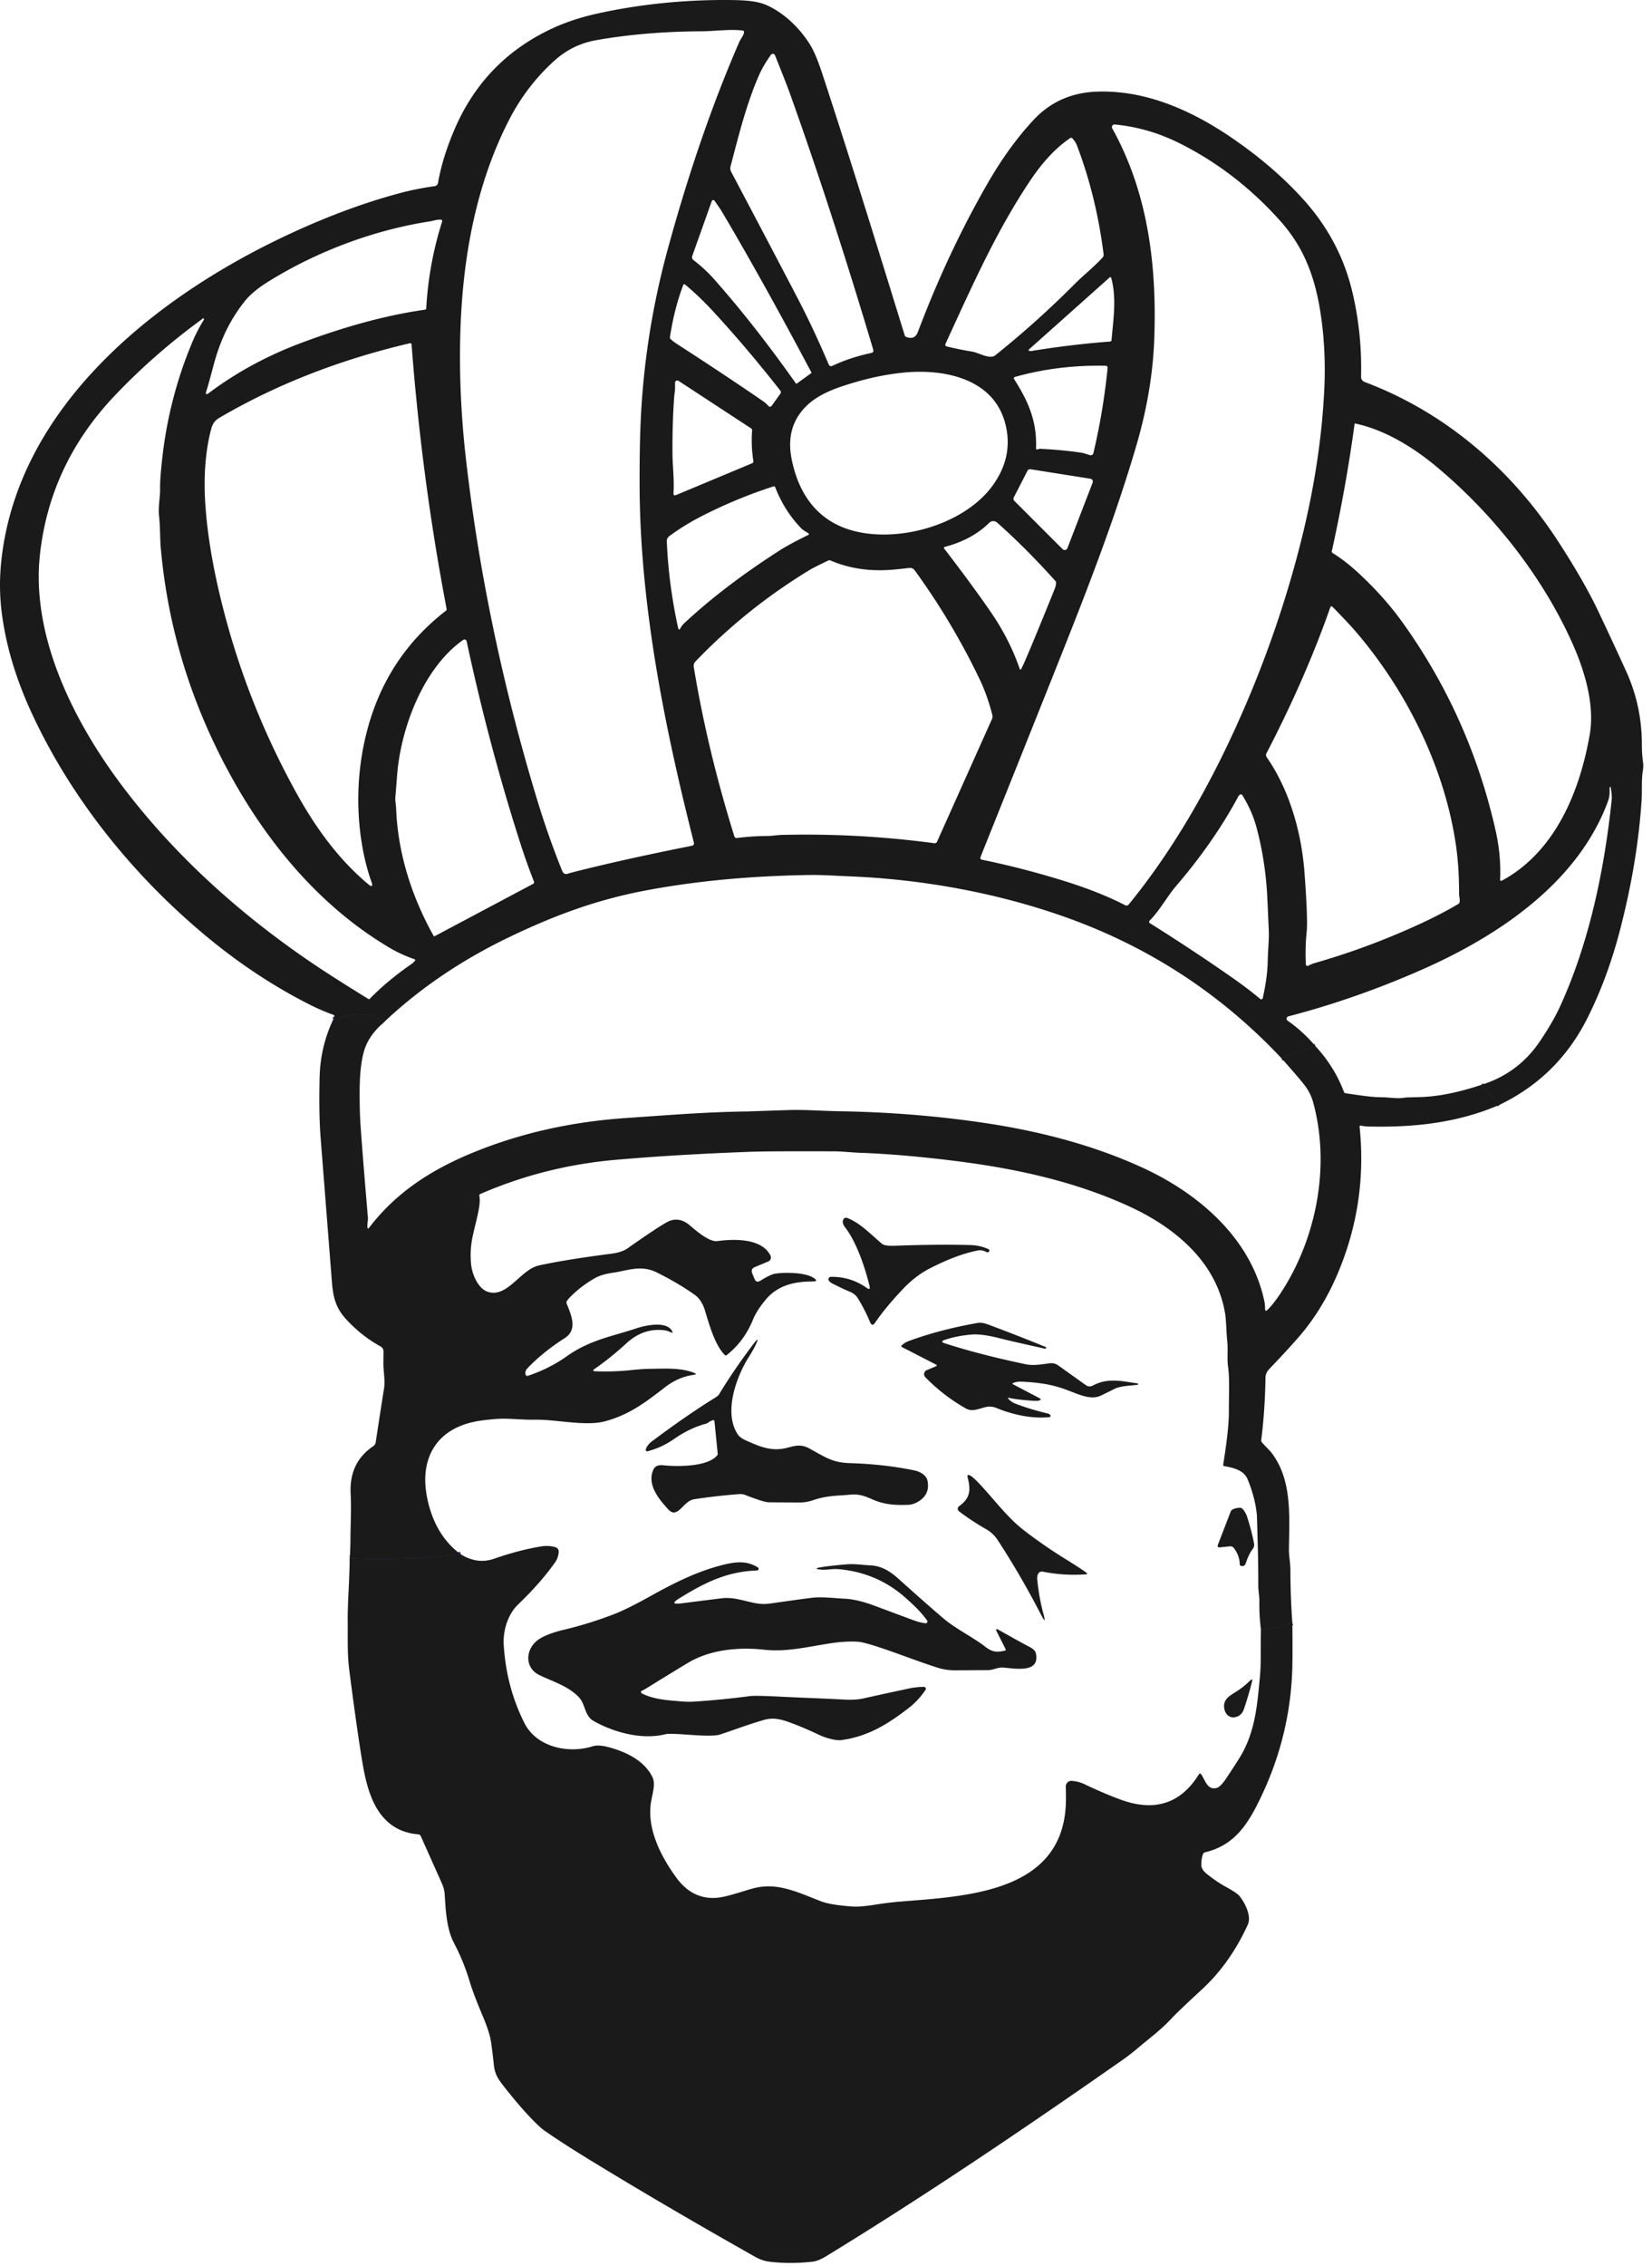 <?xml version="1.0" encoding="UTF-8" standalone="no"?>
<svg
   version="1.1"
   viewBox="0 0 660 905"
   id="svg15"
   sodipodi:docname="spirit-sxm-king-dark.svg"
   width="660"
   height="905"
   inkscape:version="1.4 (e7c3feb1, 2024-10-09)"
   xmlns:inkscape="http://www.inkscape.org/namespaces/inkscape"
   xmlns:sodipodi="http://sodipodi.sourceforge.net/DTD/sodipodi-0.dtd"
   xmlns="http://www.w3.org/2000/svg"
   xmlns:svg="http://www.w3.org/2000/svg">
  <defs
     id="defs15" />
  <sodipodi:namedview
     id="namedview15"
     pagecolor="#ffffff"
     bordercolor="#000000"
     borderopacity="0.25"
     inkscape:showpageshadow="2"
     inkscape:pageopacity="0.0"
     inkscape:pagecheckerboard="0"
     inkscape:deskcolor="#d1d1d1"
     inkscape:zoom="0.57452426"
     inkscape:cx="388.14723"
     inkscape:cy="505.63574"
     inkscape:window-width="1512"
     inkscape:window-height="916"
     inkscape:window-x="0"
     inkscape:window-y="38"
     inkscape:window-maximized="0"
     inkscape:current-layer="svg15" />
  <g
     id="g15"
     style="fill:#1a1a1a"
     transform="translate(-48.703,-49.628)">
    <g
       stroke-width="2"
       fill="none"
       stroke-linecap="butt"
       id="g5"
       style="fill:#1a1a1a">
      <path
         stroke="#53378a"
         vector-effect="non-scaling-stroke"
         d="m 647.85,490.84 -7.4,-7.92"
         id="path1"
         style="fill:#1a1a1a" />
      <path
         stroke="#53378a"
         vector-effect="non-scaling-stroke"
         d="m 574.24,467.45 -13.58,4.81"
         id="path2"
         style="fill:#1a1a1a" />
      <path
         stroke="#53378a"
         vector-effect="non-scaling-stroke"
         d="m 201.74,458.21 c -4.97,-5.45 -13.69,-3.05 -19.91,-1.41"
         id="path3"
         style="fill:#1a1a1a" />
      <path
         stroke="#653b87"
         vector-effect="non-scaling-stroke"
         d="m 565.01,697.77 q -6.1,2.19 -12.53,2.71"
         id="path4"
         style="fill:#1a1a1a" />
      <path
         stroke="#653b87"
         vector-effect="non-scaling-stroke"
         d="m 232.78,670.38 q -21.92,2.6 -44.35,1.61"
         id="path5"
         style="fill:#1a1a1a" />
    </g>
    <path
       fill="#48348c"
       d="m 647.85,490.84 -7.4,-7.92 q 14.77,-4.58 23.4,-17.32 5.21,-7.69 8.01,-13.78 c 11.69,-25.38 17.83,-54.68 20.77,-83.07 q 0.14,-1.36 -0.45,-4.78 -0.04,-0.27 -0.2,-0.05 l -0.21,0.28 q -0.05,0.07 -0.04,0.16 0.25,2.9 -0.62,5.29 c -11.95,32.48 -43.8,53.82 -74.59,67.35 q -26.32,11.57 -53.12,18.55 a 0.95,0.95 0 0 0 -0.3,1.69 q 6.18,4.31 11.14,10.21 l -13.58,4.81 q -36.5,-38.84 -87.09,-56.63 c -26.76,-9.41 -56.16,-14.78 -84.83,-15.98 -6.89,-0.29 -11.77,-0.65 -16.64,-0.57 -22.11,0.35 -44.21,2.16 -65.66,6.23 -19,3.61 -35.58,9.61 -54.16,18.52 q -29,13.92 -50.54,34.38 c -4.97,-5.45 -13.69,-3.05 -19.91,-1.41 q 0.4,-0.67 0.46,-1.2 0.06,-0.51 -0.42,-0.68 -4.73,-1.68 -9.45,-4.07 -21.86,-11.05 -41.94,-27.83 C 101.67,398.95 77.18,368.55 61.39,334.46 Q 51.74,313.62 49.33,293.75 48.14,283.93 49.21,273.8 c 6.43,-61.22 60.5,-104.71 112.44,-129.44 q 24.18,-11.52 46.65,-17.56 6.56,-1.76 14.08,-2.83 a 1.55,1.55 0 0 0 1.31,-1.27 q 1.75,-10.13 6.68,-21.58 11.83,-27.44 38.79,-40.05 8.34,-3.91 18.96,-6.2 c 17.4,-3.76 35.39,-5.46 53.15,-5.22 3.93,0.06 9.48,0.21 13.47,1.93 7.27,3.14 13.77,9.56 17.77,16.18 q 2.21,3.66 4.8,11.57 c 11.44,34.89 22.26,69.94 32.82,104.17 q 0.15,0.5 0.64,0.69 3.39,1.35 4.66,-2.03 11.97,-31.72 27.78,-59.19 8.59,-14.94 18.51,-25.54 10.01,-10.69 25.33,-11.21 c 19.44,-0.65 37.69,7.49 53.73,18.43 q 16.83,11.49 28.8,24.81 14.4,16.04 19.31,36.39 4.01,16.6 3.58,34.23 a 2.19,2.19 0 0 0 1.41,2.1 c 32.44,12.18 58.83,35.08 77.52,63.96 q 10.2,15.77 15.7,27.33 5.34,11.23 11.2,24.06 6.31,13.81 6.35,29.13 c 0,3.27 0.17,5.12 0.52,7.81 q 0.15,1.25 -0.14,3.08 c -0.59,3.61 -0.26,8.21 -0.46,11.28 q -1.57,24.9 -8.62,52.14 -4.94,19.07 -13,35.17 -11.72,23.42 -35.1,34.7 z m -370.2,-92.87 q 20.21,-5.15 47.54,-10.57 a 0.96,0.96 0 0 0 0.75,-1.18 C 314.08,339.44 304.33,290.86 304.23,243.04 q -0.03,-15.36 0.46,-25.76 1.63,-34.78 10.93,-68.65 12.52,-45.64 28.39,-82.13 c 0.65,-1.49 1.97,-2.98 1.95,-4.07 q -0.02,-0.53 -0.53,-0.6 c -4.76,-0.65 -11.74,0.28 -16.17,0.29 q -22.73,0.1 -42.32,3.55 -9.5,1.67 -16.66,8.12 -11.15,10.05 -18.14,23.62 c -13.51,26.22 -18.74,56.17 -19.54,85.6 q -0.66,24.22 2.21,49.5 c 5.19,45.92 14.96,92.08 28.64,137.01 q 4.33,14.23 9.85,27.91 0.7,1.73 2.45,1.08 0.45,-0.17 1.9,-0.54 z M 397.61,189.4 q -16.62,-55.75 -33.28,-102.31 -1.46,-4.07 -6,-15.39 a 0.92,0.92 0 0 0 -1.6,-0.2 q -3.07,4.25 -4.8,8.2 c -5.08,11.55 -8.29,24.74 -11.37,36.42 a 2.92,2.89 38.5 0 0 0.25,2.11 q 16.46,31.13 26.55,50.49 6.4,12.26 12.44,26.5 a 1.05,1.05 0 0 0 1.42,0.54 q 6.97,-3.34 15.69,-5.19 a 0.93,0.93 0 0 0 0.7,-1.17 z m 170.48,77.94 q 8.1,-31.7 9.64,-61.24 0.89,-17.09 -1.62,-32.51 c -2.31,-14.18 -6.82,-25.54 -15.91,-35.71 q -17.88,-19.99 -40.7,-31.26 -12.14,-5.99 -25.42,-7.27 a 1.05,1.05 0 0 0 -1.02,1.56 c 14.34,25.72 17.85,54.93 16.79,84.01 q -0.74,20.66 -7.08,42.38 c -7.75,26.53 -17.75,52.82 -27.81,78.21 q -9.21,23.24 -32.53,81.39 -1.32,3.29 -1.97,4.99 -0.35,0.91 0.6,1.1 16.2,3.32 32.72,8.45 14.19,4.41 24.44,9.71 a 1.17,1.16 -56.4 0 0 1.43,-0.29 c 16.28,-19.96 29.59,-42.61 40.69,-66.28 q 17.59,-37.52 27.75,-77.24 z M 426.42,187.02 a 0.71,0.7 18.6 0 0 0.48,0.96 q 4.95,1.21 10.27,2.09 c 2.48,0.41 6.97,3.2 9.13,1.48 q 16.67,-13.32 32.14,-28.87 c 2.95,-2.97 7.46,-6.55 10.8,-10.25 a 1.49,1.48 63.1 0 0 0.38,-1.18 q -2.89,-23.11 -10.68,-43.58 -0.58,-1.51 -1.84,-2.81 -0.4,-0.41 -0.86,-0.09 c -6.75,4.68 -11.77,10.68 -16.37,17.61 -12.79,19.3 -21.52,38.63 -32.43,62.39 q -0.86,1.87 -1.02,2.25 z m -93.35,-57.08 -7.76,21.81 q -0.4,1.12 0.55,1.84 4.51,3.45 8.09,7.49 16.01,18.04 32.74,41.7 0.13,0.19 0.33,0.05 l 5.74,-4.15 q 0.2,-0.15 0.08,-0.37 -19.64,-37.01 -35.93,-64.5 -0.49,-0.82 -2.75,-4.02 a 0.62,0.62 0 0 0 -1.09,0.15 z m -112.53,8.09 c -22.38,3.44 -45.21,11.97 -64.66,24.08 q -6.26,3.89 -9.36,7.78 c -6.21,7.8 -10,16.12 -12.55,25.82 q -1.79,6.84 -2.83,10.12 -0.64,2.01 1.05,0.74 16.48,-12.36 36.9,-20.01 26.78,-10.03 49.38,-13.25 0.49,-0.07 0.52,-0.56 0.98,-17.68 6.36,-34.66 a 0.57,0.56 -79.3 0 0 -0.49,-0.73 c -1.49,-0.13 -3.23,0.5 -4.32,0.67 z m 271.36,22.51 -32.14,28.67 q -0.27,0.24 0.02,0.46 0.34,0.24 0.98,0.14 15.88,-2.6 31.39,-3.77 a 0.69,0.69 0 0 0 0.64,-0.63 c 0.69,-8.43 2.07,-16.37 -0.09,-24.63 q -0.2,-0.77 -0.8,-0.24 z m -136.14,51.29 a 0.8,0.79 -49.1 0 0 1.22,-0.09 l 3.46,-4.84 q 0.48,-0.67 -0.03,-1.32 -13.07,-16.69 -26.65,-31.44 -5.41,-5.89 -11.34,-10.87 a 0.48,0.48 0 0 0 -0.76,0.2 q -3.61,9.56 -5.3,20.79 -0.07,0.5 0.3,0.84 1.11,1.01 2.42,1.85 19.7,12.74 34.75,23.09 0.7,0.48 1.93,1.79 z M 214.55,433.25 a 0.3,0.3 0 0 0 -0.13,-0.47 q -5.51,-1.95 -9.73,-4.43 C 177.17,412.19 156.11,387.09 140.9,359.44 q -23.83,-43.31 -28,-91.35 c -0.28,-3.24 -0.19,-8.35 -0.65,-12.33 -0.42,-3.61 0.48,-7.63 0.41,-11.09 q -0.07,-4.06 0.99,-13.09 2.77,-23.51 11.8,-45.11 2.02,-4.84 4.69,-9.11 a 0.39,0.38 26.8 0 0 -0.19,-0.56 q -0.31,-0.13 -0.43,0.22 -19.57,14.27 -35.39,31.06 -25.58,27.15 -29.48,63.17 c -3.5,32.31 13.19,65.89 32.26,91.44 22.71,30.41 52.06,55.97 83.98,76.5 q 7.25,4.66 15.07,9.45 a 0.33,0.32 37.2 0 0 0.41,-0.05 q 7.09,-7.31 17.06,-14.18 0.39,-0.27 1.12,-1.16 z m -21.53,-48.26 c -1.85,-12.38 -1.51,-25.25 0.94,-37.47 q 6.73,-33.74 32.88,-53.97 0.39,-0.3 0.29,-0.78 -9.91,-51.82 -14,-105.59 a 0.53,0.53 0 0 0 -0.64,-0.47 c -26.67,6.23 -52.32,15.86 -75.88,29.63 -2.07,1.21 -2.91,2.36 -3.5,4.53 -2.6,9.5 -3,20.54 -2.41,29.67 q 1.09,17.03 5.99,37.43 9.85,40.99 30.13,77.81 c 7.71,14.01 16.82,26.75 28.88,36.88 q 2.45,2.06 1.37,-0.95 -2.7,-7.61 -4.05,-16.72 z M 464.37,228.88 q 8.51,0.4 16.37,1.55 c 1.04,0.15 2.33,0.68 3.44,0.98 a 1.11,1.1 13.9 0 0 1.35,-0.81 q 3.94,-16.62 5.69,-34.07 a 0.75,0.74 -86.4 0 0 -0.72,-0.82 q -19.1,-0.41 -36.3,4.46 a 0.58,0.58 0 0 0 -0.34,0.87 c 5.68,8.94 9.14,16.71 8.75,27.61 q -0.02,0.61 0.57,0.45 c 0.43,-0.11 0.78,-0.24 1.19,-0.22 z M 410,198.41 q -9.65,0.92 -19.82,3.92 c -7.92,2.34 -15.05,4.83 -20.1,10.26 q -7.51,8.07 -5.12,20.3 c 2.66,13.56 9.82,24.04 22.85,28.2 18.73,5.97 46.11,-1.66 57.58,-17.69 q 8.51,-11.89 4.76,-25.21 C 445.23,200.72 425.8,196.91 410,198.41 Z m -91.68,7.56 q -0.19,1.16 -0.28,2.33 -0.76,10.42 -0.67,22.9 c 0.03,4.01 0.75,10 0.41,15.35 q -0.07,1.25 1.08,0.77 l 30.38,-12.69 a 0.75,0.75 0 0 0 0.45,-0.81 q -0.98,-6.29 -0.5,-12.24 0.04,-0.57 -0.43,-0.88 l -28.98,-18.97 a 0.9,0.9 0 0 0 -1.39,0.76 q 0.03,2.89 -0.07,3.48 z m 271.57,12.88 q -3.35,24.82 -9.1,50.88 -0.11,0.51 0.33,0.78 5.28,3.24 10.86,8.48 9.89,9.28 16.8,18.87 26.96,37.42 37.36,83.1 2.33,10.22 1.88,19.99 a 0.45,0.45 0 0 0 0.66,0.42 c 21.41,-11.54 31.22,-35.73 35.16,-58.46 1.97,-11.43 -1.81,-24.62 -6.45,-35.24 -12.1,-27.65 -32.51,-53.29 -55.44,-72.2 -8.94,-7.37 -20.24,-14.29 -31.93,-16.72 q -0.12,-0.02 -0.13,0.1 z m -136.17,29.46 a 1.15,1.15 0 0 0 0.21,1.34 l 19.32,19.32 a 1.15,1.15 0 0 0 1.89,-0.4 l 10.09,-26.19 a 1.15,1.15 0 0 0 -0.89,-1.55 l -23.94,-3.8 a 1.15,1.15 0 0 0 -1.2,0.61 z m -84.77,12.46 q -6.77,-6.9 -10.53,-16.52 -0.21,-0.53 -0.75,-0.35 -15.2,4.93 -29.13,12.13 -6.65,3.44 -12.44,7.72 a 2.49,2.48 70.6 0 0 -1,2.09 q 0.71,17.1 4.5,34.46 0.31,1.44 1,0.14 0.55,-1.04 1.32,-1.76 15.89,-14.87 38.13,-29.13 4.15,-2.67 11.6,-6.28 a 0.37,0.36 -40.9 0 0 0.05,-0.63 c -0.77,-0.52 -2.12,-1.23 -2.75,-1.87 z m 57.04,8.04 q 10.65,13.83 18.33,24.94 7.67,11.08 11.77,23 0.22,0.63 0.57,0.06 0.4,-0.66 1.02,-2.05 3.11,-6.95 12.4,-29.95 0.52,-1.29 0.55,-2.53 a 0.74,0.72 -66.5 0 0 -0.2,-0.53 q -11.87,-13.24 -23.37,-23.42 a 2.29,2.29 0 0 0 -3.12,0.08 q -6.87,6.76 -17.69,9.61 -0.72,0.19 -0.26,0.79 z m -21.46,8.4 q -13.11,0.95 -24.02,-3.73 -0.47,-0.2 -0.93,0.02 -5.95,2.87 -7.18,3.62 -25.37,15.36 -45.86,36.7 a 2.53,2.53 0 0 0 -0.67,2.15 q 5.44,33.11 16.21,67.64 0.24,0.79 1.06,0.69 6.04,-0.76 12.1,-0.8 c 2.04,-0.01 4,-0.39 6.01,-0.43 q 30.59,-0.73 60.76,3.33 a 1,0.98 15.8 0 0 1.04,-0.57 l 21.98,-49.07 a 2.41,2.39 50.1 0 0 0.13,-1.55 q -1.97,-7.83 -5.11,-14.37 -10.92,-22.78 -25.76,-43.23 -0.95,-1.32 -2.25,-1.16 -4.9,0.57 -7.51,0.76 z m 227.1,129.49 q 0.02,-10.61 -1.21,-19.18 C 626,356.5 610.74,325.53 590.14,301.64 q -2.81,-3.27 -9.11,-9.7 a 0.5,0.5 0 0 0 -0.83,0.18 q -9.96,28.43 -25.53,58.37 a 1.49,1.46 -48.8 0 0 0.09,1.53 c 9.28,13.36 13.94,30.42 15.11,46.11 q 1.38,18.6 0.87,23.62 -0.67,6.51 -0.32,13.08 a 0.62,0.62 0 0 0 0.89,0.52 q 1.59,-0.8 2.47,-1.05 21.82,-6.23 42.65,-15.88 8.39,-3.9 14.88,-7.76 0.43,-0.26 0.53,-0.75 c 0.17,-0.88 -0.21,-2.53 -0.21,-3.21 z M 206.97,372.62 c 0.68,17.88 6.28,35.25 14.98,50.8 a 0.29,0.29 0 0 0 0.39,0.11 l 39.4,-20.93 a 0.67,0.67 0 0 0 0.31,-0.84 q -3.02,-7.71 -5.34,-14.95 -12.6,-39.18 -21.57,-81.05 a 0.91,0.91 0 0 0 -1.41,-0.55 c -16.13,11.4 -24.94,35.47 -26.38,54.07 q -0.52,6.77 -0.68,8.56 c -0.16,1.73 0.24,3.11 0.3,4.78 z M 545,367.14 a 0.56,0.56 0 0 0 -0.58,-0.26 q -0.61,0.12 -0.99,0.82 c -6.66,12.46 -15.28,24.61 -24.66,35.55 -4,4.67 -6.45,9.66 -10.82,14.13 a 0.61,0.6 38.1 0 0 0.12,0.93 q 16.02,10.03 31.67,20.89 7.34,5.09 12.44,9.38 a 0.64,0.63 -63.6 0 0 1.03,-0.35 c 1.09,-5.08 1.9,-9.93 1.97,-14.95 0.07,-4.19 0.59,-8.46 0.42,-12.15 q -0.58,-13.08 -0.67,-14.58 -0.85,-13.97 -4.31,-26.75 c -1.22,-4.5 -3.13,-8.57 -5.62,-12.66 z"
       id="path6"
       style="fill:#1a1a1a" />
    <path
       fill="#5d3988"
       d="m 201.74,458.21 q -5.79,5.1 -7.55,11.01 c -1.8,6.08 -1.88,13.82 -1.78,20.86 q 0.06,5.11 0.36,9.32 0.89,12.78 2.91,36.38 c 0.11,1.3 -0.31,2.61 -0.19,3.94 q 0.09,1 0.71,0.2 c 10.93,-14.33 25.36,-23.5 42.58,-30.42 q 27.58,-11.11 59.8,-13.34 c 18.63,-1.29 32.36,-2.42 48.61,-2.64 q 0.2,-0.01 15.61,-0.53 4.91,-0.16 10.45,0.07 7.72,0.33 10.43,0.37 29.91,0.44 58.51,4.7 c 21.35,3.19 42.85,8.64 62.77,17.75 22.57,10.31 43.76,28.39 48.94,53.77 q 0.2,0.95 0.22,2.67 0.02,1.36 0.99,0.41 2.5,-2.46 5.44,-6.97 c 14.17,-21.73 19.68,-50.61 12.8,-75.8 q -0.98,-3.61 -3.2,-6.6 -2.1,-2.83 -9.49,-11.1 l 13.58,-4.81 q 7.55,8.12 11.42,18.31 a 0.82,0.81 -6.2 0 0 0.64,0.51 c 4.54,0.59 9.48,1.53 14.13,1.57 3.87,0.04 6.43,0.74 9.89,0.11 q 0.15,-0.02 5.68,-0.17 10.64,-0.27 24.45,-4.86 l 7.4,7.92 c -16.65,7.23 -34.03,9.1 -52.31,8.7 q -1.65,-0.04 -3.17,-0.36 a 0.4,0.4 0 0 0 -0.49,0.43 q 3.19,30.78 -8.94,59.1 -6.21,14.51 -15.83,25.42 -5.2,5.91 -11.28,12.21 c -0.87,0.9 -1.52,2.08 -1.55,3.49 q -0.2,13.21 -1.69,24.91 -0.06,0.5 0.25,0.89 c 1.19,1.51 2.94,2.98 4,4.39 8.15,10.86 6.96,25.08 6.81,38.46 -0.03,2.55 0.59,5.48 0.59,8.27 q 0.02,10.54 0.77,21.02 -6.1,2.19 -12.53,2.71 -0.74,-5.57 -0.64,-11.22 c 0.04,-2.06 -0.43,-4.37 -0.43,-6.01 q 0,-8.28 -0.16,-14.33 -0.35,-13.52 -0.42,-14.32 -0.64,-6.73 -3.69,-14.18 c -1.49,-3.64 -5.66,-4.61 -9.32,-5.24 a 0.53,0.53 0 0 1 -0.43,-0.6 q 2.27,-14.01 2.27,-21.08 c -0.01,-8.52 0.36,-12.94 -0.36,-18.37 -0.4,-2.97 0.06,-6.61 -0.29,-9.82 -0.39,-3.67 -0.36,-8.03 -0.87,-11.14 -3.39,-20.46 -19.92,-34.28 -38.15,-42.67 -21.82,-10.05 -45.73,-15.26 -70.13,-18.27 q -21.03,-2.61 -37.52,-3.2 c -3.3,-0.12 -7.07,-0.56 -10.1,-0.58 q -25.94,-0.11 -34.24,0.19 -0.15,0.01 -4.49,0.18 -26.57,1.06 -48.98,3.03 -28.26,2.49 -53.89,13.61 -0.52,0.22 -0.42,0.78 c 0.63,3.61 -0.97,8.47 -2.62,15.88 q -1.24,5.61 -0.7,11.31 c 0.37,3.98 2.73,9.91 6.81,11.16 7.83,2.39 12.93,-8.96 20.34,-10.58 q 10.66,-2.33 28.77,-4.66 4.33,-0.56 6.6,-2.16 11.74,-8.26 15.8,-10.49 c 3.04,-1.66 6.17,-1.13 8.93,1.19 2.07,1.74 7.73,6.84 11.1,6.4 6.84,-0.89 17.74,-1.2 21.26,5.77 a 1.74,1.74 0 0 1 -0.88,2.38 l -5.32,2.22 q -1.81,0.76 -1.06,2.58 l 0.91,2.17 q 0.71,1.7 2.28,0.73 4.1,-2.53 5.88,-2.82 c 3.22,-0.54 11.67,-0.69 15.32,1.6 q 2.41,1.51 -0.44,1.51 c -7.39,-0.01 -13.99,1.67 -18.66,7.35 q -3.53,4.3 -4.9,7.65 -3.67,8.99 -10.6,14.37 -0.43,0.33 -0.81,-0.06 c -3.96,-3.95 -6.28,-12.48 -7.92,-17.83 -0.78,-2.53 -2.08,-4.74 -3.96,-6.09 q -6.74,-4.8 -15.36,-9.06 c -6.26,-3.09 -11.9,-0.61 -17.27,0.15 q -4.74,0.67 -7.44,2.23 -5.43,3.13 -9.59,7.31 -1.29,1.29 -1.57,1.93 a 1.18,1.18 0 0 0 -0.02,0.93 c 2.05,4.97 4.33,10.47 -0.81,13.75 q -8.61,5.51 -14.77,11.92 -1.19,1.24 -0.86,2.54 0.2,0.83 1.01,0.56 8.56,-2.87 15.51,-7.82 c 9.27,-6.6 18.9,-8.1 27.58,-11.06 3.6,-1.23 11.64,-2.98 14.19,0.6 q 1.14,1.58 -0.63,0.75 -1.06,-0.49 -2.16,-0.63 -8.34,-1.06 -15.13,5.14 -6.76,6.16 -12.7,10.23 -1.37,0.94 0.29,1 7.45,0.27 14.4,-0.49 4.26,-0.47 8.24,-0.51 c 4.59,-0.04 11.55,-0.51 16.74,1.64 q 1.4,0.58 -0.1,0.78 -6.2,0.81 -11.64,5.05 c -8.36,6.5 -14.5,10.98 -23.93,13.53 q -4.01,1.09 -11.21,0.58 c -6.67,-0.47 -11.69,-1.34 -17.09,-1.24 -5.57,0.09 -10.3,-0.7 -15.55,-0.26 q -5.04,0.42 -8.05,1.03 c -15.6,3.17 -21.92,14.86 -19.23,29.62 1.68,9.21 5.89,17.81 13.58,23.36 q -21.92,2.6 -44.35,1.61 0.31,-4.62 0.29,-9.33 0,-0.1 0.17,-7.83 0.1,-4.61 -0.1,-8.78 -0.6,-12.37 9.04,-18.85 a 2.25,2.24 -12.7 0 0 0.97,-1.52 q 2.16,-14.26 3.33,-21.51 c 0.52,-3.21 -0.28,-6.88 -0.25,-10.04 q 0.03,-3.54 0.04,-4.76 a 2.29,2.29 0 0 0 -1.19,-2.01 q -7.3,-3.99 -13.44,-10.52 c -4.36,-4.64 -5.48,-8.81 -5.99,-15.34 q -1.75,-22.37 -4.5,-57.44 c -0.64,-8.22 -0.57,-17.38 -0.4,-24.3 q 0.3,-12.1 5.43,-22.96 c 6.22,-1.64 14.94,-4.04 19.91,1.41 z"
       id="path7"
       style="fill:#1a1a1a" />
    <path
       fill="#5d3988"
       d="m 396.08,563.14 c -1.74,-7.07 -5.02,-17.11 -9.62,-23.18 -0.85,-1.11 -1.31,-1.92 -0.9,-3.17 a 1.22,1.21 19.8 0 1 1.6,-0.75 c 5.12,2.02 8.61,5.81 13.83,10.28 q 1.15,0.99 5.16,0.84 17.2,-0.64 30.29,-0.28 3.95,0.11 7.3,1.71 a 0.45,0.45 0 0 1 0.19,0.66 l -0.17,0.26 a 0.64,0.64 0 0 1 -0.84,0.21 q -1.86,-1 -3.39,-0.71 -8.52,1.61 -19.55,7.3 -5.66,2.92 -10.74,8.34 -7.1,7.55 -10.89,13.2 -1.2,1.79 -2.04,-0.2 -2.22,-5.26 -4.93,-9.59 -1.05,-1.69 -3.1,-2.52 -2.59,-1.06 -6.98,-3.27 -1.09,-0.54 -1.5,-1.26 a 0.97,0.97 0 0 1 0.83,-1.44 q 7.94,-0.12 14.26,4.38 1.69,1.21 1.19,-0.81 z"
       id="path8"
       style="fill:#1a1a1a" />
    <path
       fill="#5d3988"
       d="m 451.62,608.32 q 1.02,1.21 2.7,1.87 5.62,2.21 13.19,4.02 0.39,0.09 0.8,0.6 a 0.48,0.48 0 0 1 -0.32,0.78 c -6.93,0.75 -14.66,-0.97 -20.95,-3.55 q -2.16,-0.89 -4,-0.56 c -3.07,0.55 -5.67,2.24 -8.48,0.65 q -8.99,-5.1 -16.17,-12.47 a 1.75,1.74 -33.5 0 1 0.58,-2.83 l 3.8,-1.59 a 0.31,0.31 0 0 0 0.02,-0.56 l -13.7,-7.04 q -0.55,-0.28 -0.11,-0.71 1.18,-1.12 2.77,-1.71 12.25,-4.52 27.37,-7.21 c 1.65,-0.29 3.21,0.17 4.45,0.64 q 11.58,4.3 23.08,9.02 a 0.14,0.14 0 0 1 0.06,0.21 l -0.2,0.27 q -0.11,0.16 -0.31,0.12 -13.47,-2.99 -18.46,-4.25 -6.89,-1.73 -10.76,-1.41 -5.96,0.5 -10.79,2.12 -2.12,0.71 0,1.4 13.93,4.49 32.2,8.33 c 3.19,0.67 6.27,0.09 9.72,-0.37 a 4.63,4.62 59 0 1 3.33,0.83 l 11.14,7.95 a 2.51,2.49 48.3 0 0 2.65,0.16 c 6.12,-3.36 12.05,-1.69 18.06,-0.88 q 0.12,0.01 0.12,0.13 -0.01,0.2 -0.05,0.27 -0.06,0.1 -0.22,0.13 c -2.36,0.37 -6.65,0.34 -9.3,1.69 q -2.68,1.37 -5.31,2.62 c -4.16,1.98 -8.99,-0.57 -14.29,-2.5 -5.91,-2.15 -11.34,-2.77 -17.48,-3.06 q -1.69,-0.08 -3.21,0.5 -0.68,0.26 -0.04,0.6 l 10.3,5.4 q 1.39,0.73 -0.21,1.09 -0.73,0.16 -2.85,0 -6.58,-0.51 -8.87,-1.11 -0.78,-0.2 -0.26,0.41 z"
       id="path9"
       style="fill:#1a1a1a" />
    <path
       fill="#5d3988"
       d="m 333.51,616.83 q -0.99,0.28 -1.91,0.97 -0.38,0.29 -0.84,0.42 -6.39,1.74 -12.24,5.76 c -4.02,2.76 -6.73,4.03 -11.07,5.26 a 0.6,0.6 0 0 1 -0.74,-0.74 q 0.51,-1.79 2.66,-3.39 14.07,-10.51 24.87,-17.16 1.37,-0.84 1.74,-1.45 5.6,-9.3 13.46,-19.76 3.3,-4.39 0.89,0.57 -0.67,1.39 -2.57,4.43 c -4.9,7.82 -10.02,21.95 -4.39,30.63 q 0.94,1.45 3.2,2.47 c 5.9,2.65 10.61,4.69 17.1,2.88 3.67,-1.03 5.7,-1.13 8.78,0.6 6.36,3.57 9.22,5.46 15.81,5.65 q 13.43,0.39 25.64,2.88 c 2.21,0.44 4.87,1.77 5.36,4.19 q 1.02,5.12 -3.19,7.96 -2.27,1.54 -4.54,1.62 c -5.08,0.18 -9.42,-0.02 -14.33,-2.19 -3.25,-1.45 -5.6,-2.21 -8.94,-1.86 -4.56,0.48 -8.9,0.21 -14.64,2.18 q -2.72,0.93 -5.24,0.93 -9.73,-0.03 -12.65,-0.08 -1.88,-0.02 -9.42,-2.96 -1.02,-0.4 -2.55,-0.28 -9.12,0.71 -17.67,2.02 c -2.55,0.39 -4.22,2.77 -5.83,4.16 -2.8,2.41 -4,0.57 -5.94,-1.63 -3.42,-3.88 -6.94,-9.07 -4.58,-14.37 0.68,-1.52 2.27,-1.9 3.89,-1.72 5.12,0.56 17.85,0.78 21.63,-3.99 a 0.83,0.81 -29.2 0 0 0.18,-0.61 l -1.3,-12.96 q -0.06,-0.6 -0.63,-0.43 z"
       id="path10"
       style="fill:#1a1a1a" />
    <path
       fill="#5d3988"
       d="m 463.51,678.09 q -0.58,0.89 -0.39,2.69 0.81,7.39 2.44,13.33 1.33,4.83 -0.97,0.37 -7.99,-15.52 -17.28,-29.76 -1.79,-2.74 -4.6,-4.35 -5.92,-3.38 -10.87,-7.17 a 1.26,1.26 0 0 1 0.03,-2.02 c 4.48,-3.23 4.7,-6.38 3.45,-11.38 q -0.42,-1.66 1.08,-0.82 1.27,0.73 4.1,3.78 c 5.79,6.24 10.91,13.15 17.31,18.07 q 8.24,6.33 16.73,11.55 5.69,3.5 8.37,5.5 a 0.27,0.27 0 0 1 -0.14,0.48 q -8.65,0.69 -17.42,-1.04 -1.18,-0.23 -1.84,0.77 z"
       id="path11"
       style="fill:#1a1a1a" />
    <path
       fill="#5d3988"
       d="m 541.63,667.87 a 1.76,1.72 -21 0 0 -1.55,-0.67 l -4.23,0.43 a 0.63,0.63 0 0 1 -0.65,-0.86 l 5.19,-13.48 q 0.2,-0.51 0.68,-0.76 1.41,-0.75 3.15,-0.71 a 1.28,1.28 0 0 1 0.89,0.41 q 1.25,1.37 1.81,3.1 1.88,5.81 2.8,10.84 a 2.56,2.56 0 0 1 -0.51,2.05 q -1.53,1.93 -2.84,5.84 -0.4,1.19 -1.75,0.99 -0.6,-0.09 -0.62,-0.7 -0.07,-3.48 -2.37,-6.48 z"
       id="path12"
       style="fill:#1a1a1a" />
    <path
       fill="#6c3d85"
       d="m 552.48,700.48 q 6.43,-0.52 12.53,-2.71 0.11,7.76 0.04,15.49 -0.26,28.37 -12.63,54.19 c -5.02,10.46 -10.33,19.13 -22.29,21.95 q -0.52,0.12 -0.74,0.61 -0.83,1.91 -0.73,4.6 0.07,1.77 2.34,3.55 3.98,3.14 7.31,4.95 4.56,2.49 5.59,3.76 c 2.17,2.69 4.89,7.96 3.33,11.4 q -7.04,15.46 -18.34,25.89 -9.51,8.78 -12,11.45 c -4.51,4.85 -8.32,7.5 -13.76,12.11 q -2.95,2.5 -5.81,4.5 c -39.24,27.44 -78.46,53.98 -118.74,78.61 q -2.94,1.79 -5.27,2.06 -8.83,1 -17.15,0.02 -2.93,-0.35 -5.74,-1.94 -36.14,-20.41 -65.51,-38.36 -11.71,-7.16 -18.98,-12.27 -0.98,-0.69 -2.92,-2.58 -5.65,-5.5 -12.72,-14.52 c -2.49,-3.17 -3.9,-5.06 -4.29,-9.04 q -0.33,-3.26 -1.06,-8.67 -0.54,-3.99 -3.3,-10.56 c -1.47,-3.5 -3.84,-9.15 -5.29,-13.97 q -2.41,-8.05 -6.32,-15.47 c -3.2,-6.08 -3.32,-14.79 -3.7,-19.73 a 12.88,5.84 49.9 0 0 -1.18,-4.2 l -8.33,-18.64 q -0.31,-0.69 -1.06,-0.75 -5.19,-0.4 -9.22,-2.82 C 197.23,773.8 194.79,761.6 193.2,751.77 q -2.17,-13.43 -4.93,-34.92 c -0.91,-7.06 -0.56,-13.66 -0.65,-20.51 q -0.04,-3.61 0.39,-12.17 0.3,-6.05 0.42,-12.18 22.43,0.99 44.35,-1.61 6.67,4.1 13.33,1.77 9.82,-3.42 18.63,-4.89 3.17,-0.53 5.89,0.3 a 1.82,1.82 0 0 1 1.29,1.88 q -0.19,2.42 -1.5,4.24 c -4.66,6.52 -9.35,11.53 -14.76,16.77 -4.15,4.01 -6.06,10.56 -5.71,16.12 q 1.05,16.93 8.3,31.27 c 4.86,9.59 17.58,12.3 27.29,9.2 q 2.39,-0.75 6.81,0.5 c 6.66,1.88 13.71,5.25 16.95,11.69 1.36,2.71 0.29,5.67 -0.43,9.7 -1.96,10.89 3.88,22.2 10.15,30.73 q 6.25,8.5 15.7,7.93 c 4.52,-0.27 11.39,-2.96 15.69,-3.98 8.97,-2.11 16.71,1.59 26.2,5.32 q 3.84,1.51 12.89,2.13 2.97,0.2 9.53,-0.85 4.69,-0.75 9.47,-1.14 c 26.01,-2.14 64.33,-3.48 66.01,-38.57 q 0.14,-2.88 -0.01,-7.3 a 2.25,2.25 0 0 1 2.41,-2.33 q 2.71,0.2 5.31,1.44 7.21,3.46 13.98,5.97 20.52,7.62 31.47,-10 0.41,-0.67 0.9,-0.05 c 1.49,1.93 2.42,6.64 6.33,5.42 q 1.49,-0.46 3.81,-3.94 4.93,-7.4 6.31,-9.92 c 5.28,-9.63 6.06,-20.06 7.05,-30.6 0.53,-5.69 0.21,-12.46 0.41,-18.71 z"
       id="path13"
       style="fill:#1a1a1a" />
    <path
       fill="#6c3d85"
       d="m 320.1,687.97 q -4.31,2.67 0.72,2.02 8.5,-1.09 16.18,-2.04 3.07,-0.38 6.86,0.44 c 5.63,1.21 8.04,2.29 12.61,1.64 q 13.73,-1.95 16.55,-2.27 c 4.38,-0.5 8.61,0.16 12.96,0.34 q 5.05,0.22 11.79,2.71 1.33,0.49 15.73,5.85 2.71,1 4.94,1.27 a 0.71,0.71 0 0 0 0.65,-1.13 c -2.55,-3.5 -5.03,-5.84 -8.34,-8.81 q -11.48,-10.31 -27.02,-11.67 c -2.52,-0.22 -4.86,0.38 -6.85,0.2 q -3.92,-0.36 -0.02,-1 3.48,-0.57 9.98,-1.12 c 3.34,-0.28 6.11,0.24 9.71,0.41 4.26,0.21 7.68,2.29 10.95,5.22 q 11.38,10.22 18.06,15.91 c 4.89,4.17 11.72,7.45 16.89,11.44 2.88,2.22 4.65,2.12 7.66,1.5 q 0.59,-0.13 0.32,-0.67 l -3.49,-6.92 q -0.8,-1.6 0.75,-0.72 9.42,5.32 12.15,6.7 2.38,1.22 2.69,2.56 c 1.9,8.33 -8.68,6.07 -13.19,5.78 -2.06,-0.13 -3.95,1.02 -5.76,1.03 q -11.25,0.07 -13.4,0.08 -3.55,0 -6.81,-1.03 c -10.03,-3.17 -22.55,-8.38 -30.23,-10.14 -2.76,-0.63 -8.51,-0.27 -12.48,0.35 -9.63,1.48 -17.72,3.56 -26.61,2.59 -10.12,-1.11 -21.24,-0.11 -30.07,5 q -2.16,1.24 -16.72,10.22 -1.21,0.75 -1.51,0.87 -1.95,0.8 -0.03,1.66 c 4.94,2.19 9.44,2.39 15.08,2.89 q 2.84,0.25 5.49,0.07 11.16,-0.74 21.95,-2.18 2.12,-0.28 11.19,0.17 7.54,0.36 11.17,0.51 10.29,0.42 14.91,0.68 4.89,0.29 8.02,-0.41 9.11,-2.04 18.7,-4.07 2.36,-0.5 5.53,-0.58 a 0.8,0.8 0 0 1 0.68,1.25 q -2.92,4.28 -6.69,7.19 c -8.71,6.75 -16.59,11.44 -27,12.84 -2.08,0.28 -6.19,-0.87 -8.68,-2.05 q -5.62,-2.65 -9.96,-4.31 c -4.55,-1.73 -7.87,-2.95 -12.31,-1.68 -5.93,1.7 -11.73,3.92 -17.51,5.82 -2.38,0.78 -8.78,0.33 -13.02,0.03 q -7.31,-0.52 -8.53,-0.21 c -9.46,2.4 -20.48,-0.59 -28.73,-5.15 -3.82,-2.1 -3.32,-6.56 -5.89,-9.42 -4.18,-4.67 -11.68,-6.84 -16.09,-9.09 -5.39,-2.75 -5.49,-9.21 -1.36,-13.16 2.5,-2.39 7.6,-3.98 11.16,-4.82 q 9.83,-2.32 20.05,-6.21 5.19,-1.98 14.57,-7.2 c 9.72,-5.41 18.76,-9.92 28.75,-12.45 5.56,-1.42 9.78,-1.82 14.22,0.88 a 0.74,0.73 20.5 0 1 0.35,0.76 q -0.09,0.48 -0.64,0.5 c -12.16,0.43 -20.96,4.92 -31.03,11.13 z"
       id="path14"
       style="fill:#1a1a1a" />
    <path
       fill="#6c3d85"
       d="m 541.34,726.02 c 3,-1.78 4.95,-3.4 6.77,-5.18 q 1.18,-1.14 0.78,0.45 -1.27,5.14 -3.21,10.89 -0.95,2.82 -3.66,3.27 c -3.43,0.58 -5,-3.47 -3.99,-6.11 q 0.68,-1.76 3.31,-3.32 z"
       id="path15"
       style="fill:#1a1a1a" />
  </g>
</svg>
